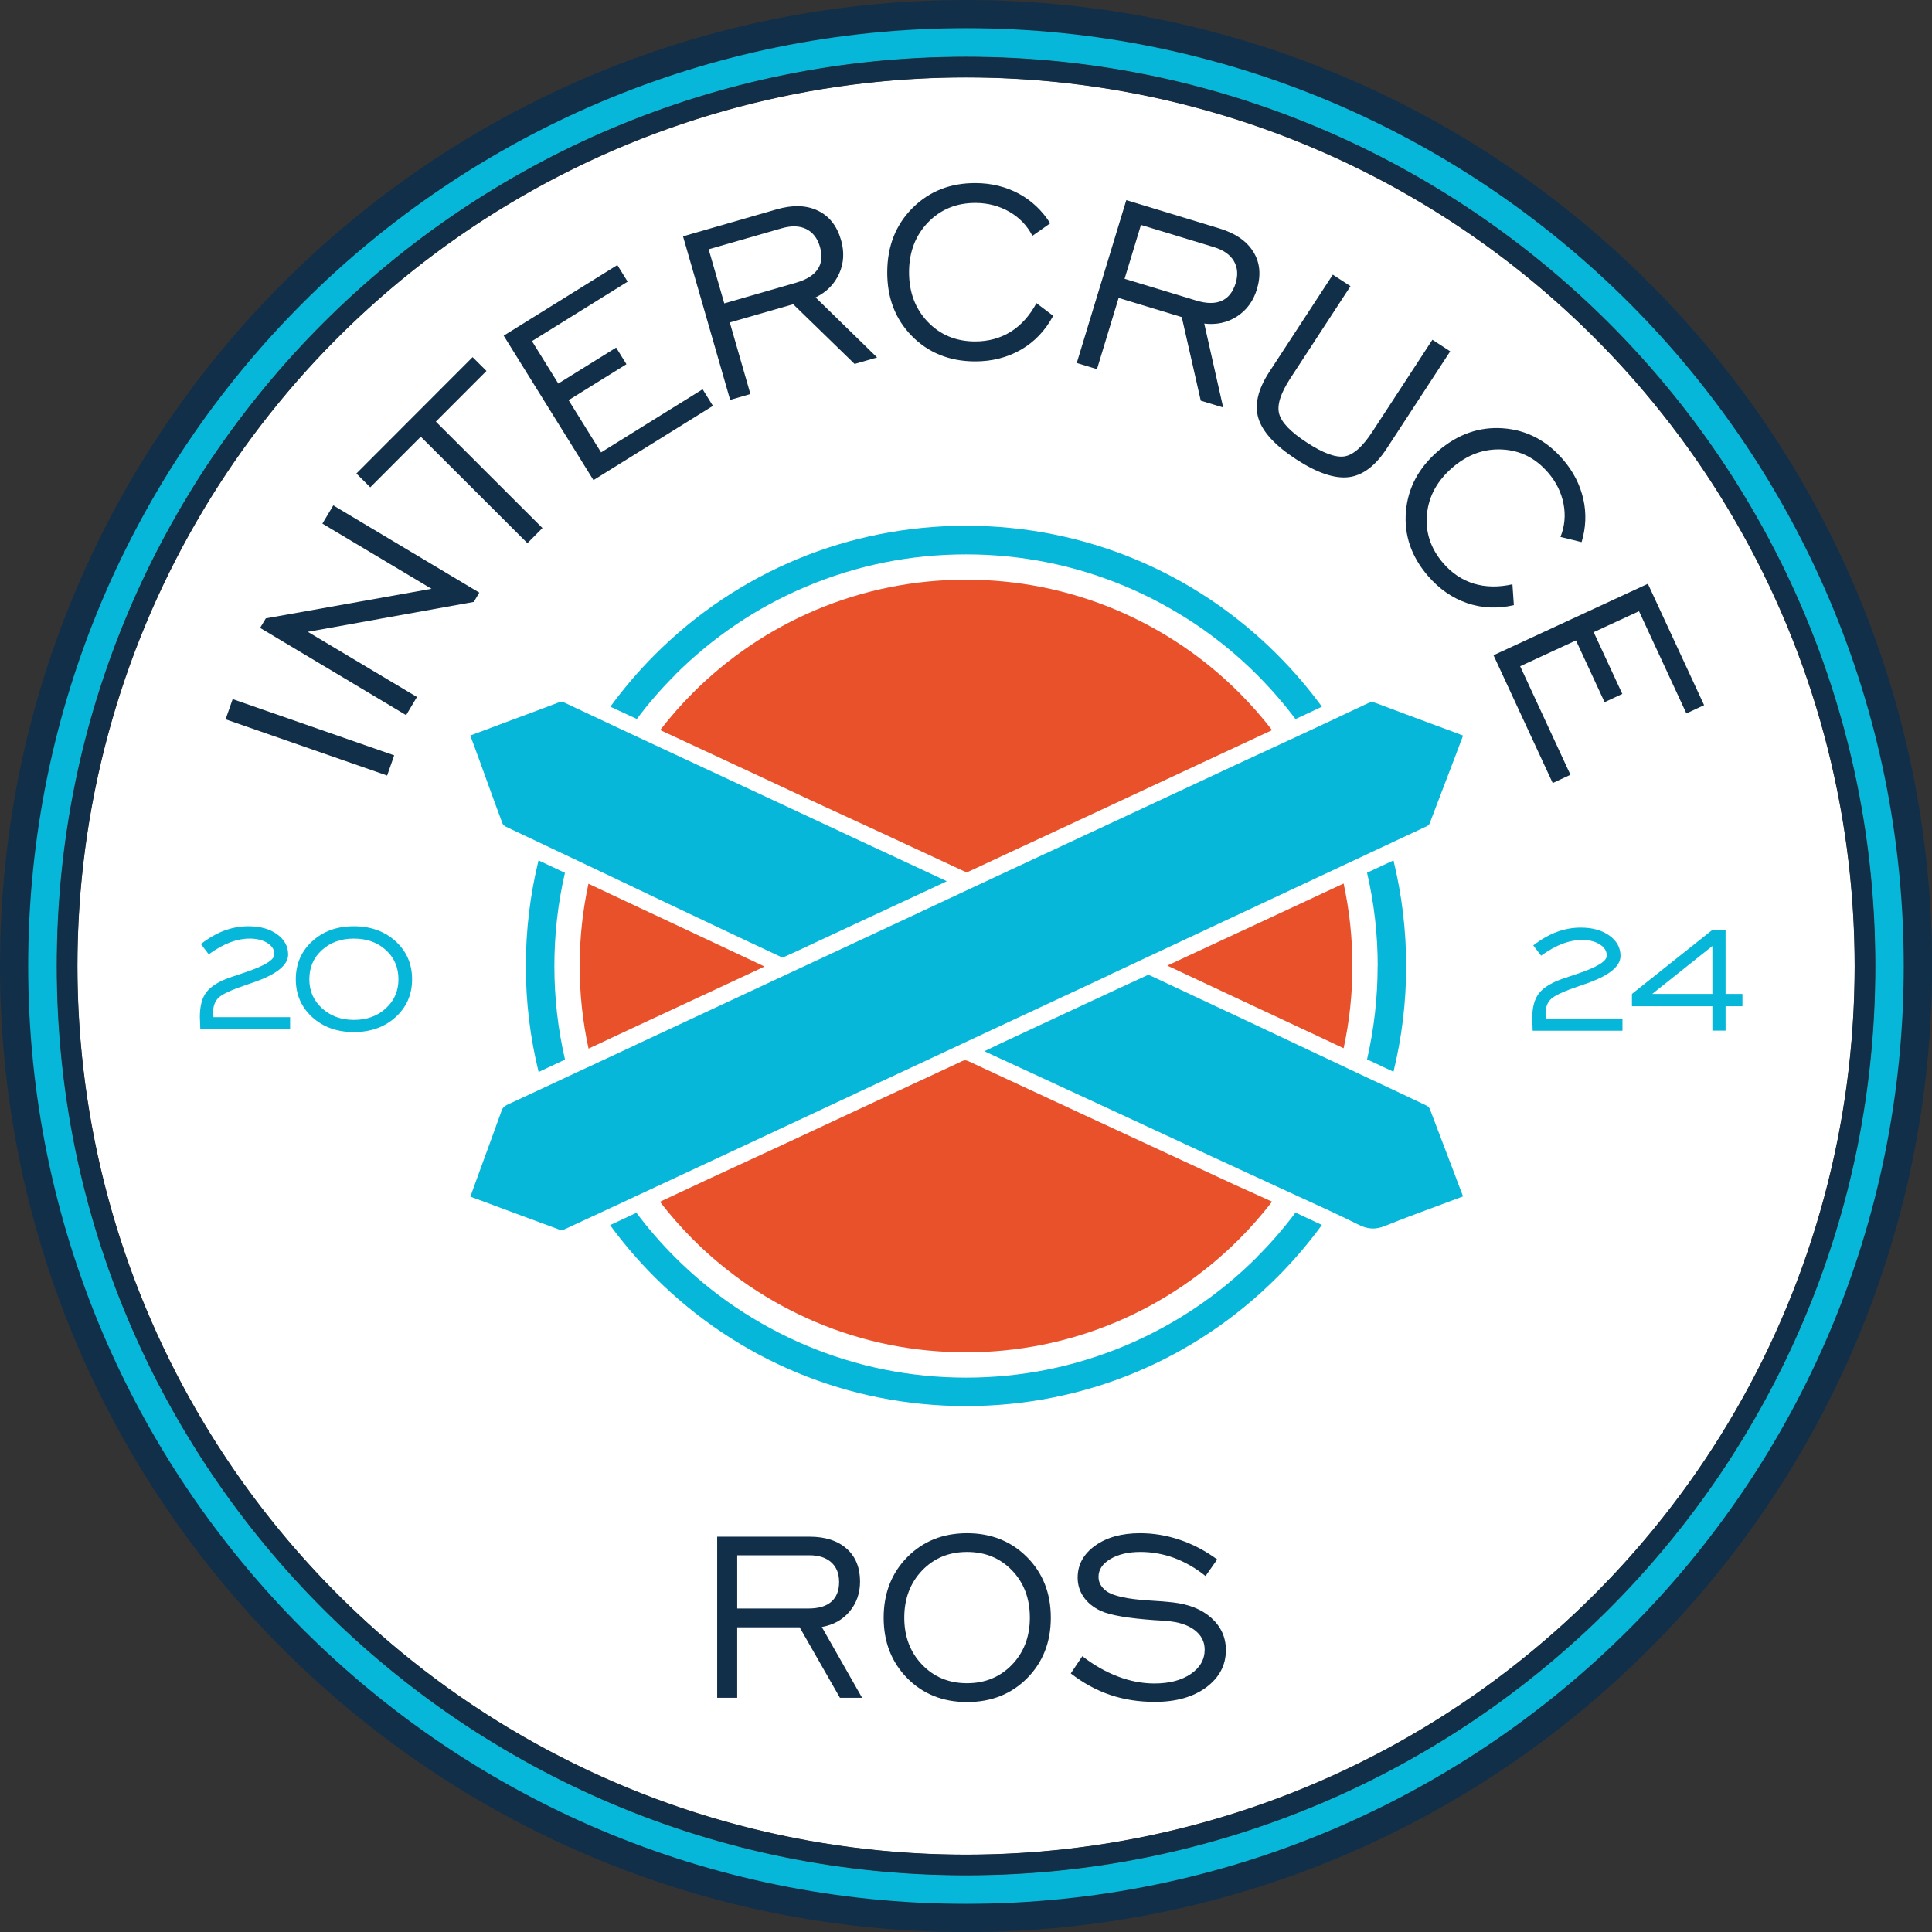 <?xml version="1.0" encoding="UTF-8"?>
<svg id="Capa_2" data-name="Capa 2" xmlns="http://www.w3.org/2000/svg" viewBox="0 0 226.77 226.77">
  <rect x="0" y="0" width="226.77" height="226.77" fill="#333333" stroke="none"/>
  <defs>
    <style>
      .cls-1 {
        fill: #06b7d9;
      }

      .cls-2 {
        fill: #fff;
      }

      .cls-3 {
        fill: none;
      }

      .cls-4 {
        fill: #122f49;
      }

      .cls-5 {
        fill: #e8512a;
      }
    </style>
  </defs>
  <g id="Capa_1-2" data-name="Capa 1">
    <circle class="cls-2" cx="113.39" cy="113.39" r="104.3"/>
    <g>
      <path class="cls-4" d="M113.39,3.31c14.86,0,29.28,2.91,42.84,8.65,6.52,2.76,12.81,6.17,18.7,10.15,5.83,3.94,11.31,8.46,16.29,13.44,4.98,4.98,9.5,10.46,13.44,16.29,3.98,5.88,7.39,12.17,10.15,18.7,5.74,13.57,8.65,27.98,8.65,42.84s-2.91,29.28-8.65,42.84c-2.76,6.52-6.17,12.81-10.15,18.7-3.94,5.83-8.46,11.31-13.44,16.29-4.98,4.98-10.46,9.5-16.29,13.44-5.88,3.98-12.17,7.39-18.7,10.15-13.57,5.74-27.98,8.65-42.84,8.65s-29.28-2.91-42.84-8.65c-6.52-2.76-12.81-6.17-18.7-10.15-5.83-3.94-11.31-8.46-16.29-13.44-4.98-4.98-9.5-10.46-13.44-16.29-3.98-5.88-7.39-12.17-10.15-18.7-5.74-13.57-8.65-27.98-8.65-42.84s2.91-29.28,8.65-42.84c2.76-6.52,6.17-12.81,10.15-18.7,3.94-5.83,8.46-11.31,13.44-16.29,4.98-4.98,10.46-9.5,16.29-13.44,5.88-3.98,12.17-7.39,18.7-10.15,13.57-5.74,27.98-8.65,42.84-8.65M113.39,0C50.76,0,0,50.76,0,113.39s50.76,113.39,113.39,113.39,113.39-50.76,113.39-113.39S176.01,0,113.39,0h0Z"/>
      <path class="cls-1" d="M113.39,6.66c14.41,0,28.39,2.82,41.54,8.39,6.32,2.67,12.42,5.99,18.13,9.84,5.65,3.82,10.97,8.2,15.8,13.03,4.83,4.83,9.22,10.15,13.03,15.8,3.85,5.71,7.17,11.8,9.84,18.13,5.56,13.16,8.39,27.13,8.39,41.54s-2.82,28.39-8.39,41.54c-2.67,6.32-5.99,12.42-9.84,18.13-3.82,5.65-8.2,10.97-13.03,15.8-4.83,4.83-10.15,9.22-15.8,13.03-5.71,3.85-11.8,7.17-18.13,9.84-13.16,5.56-27.13,8.39-41.54,8.39s-28.39-2.82-41.54-8.39c-6.32-2.67-12.42-5.99-18.13-9.84-5.65-3.82-10.97-8.2-15.8-13.03-4.83-4.83-9.22-10.15-13.03-15.8-3.85-5.71-7.17-11.8-9.84-18.13-5.56-13.16-8.39-27.13-8.39-41.54s2.82-28.39,8.39-41.54c2.67-6.32,5.99-12.42,9.84-18.13,3.82-5.65,8.2-10.97,13.03-15.8,4.83-4.83,10.15-9.22,15.8-13.03,5.71-3.85,11.8-7.17,18.13-9.84,13.16-5.56,27.13-8.39,41.54-8.39M113.39,3.31C52.59,3.31,3.31,52.59,3.31,113.39s49.28,110.07,110.07,110.07,110.07-49.28,110.07-110.07S174.18,3.31,113.39,3.31h0Z"/>
      <path class="cls-4" d="M113.39,9.08c57.61,0,104.31,46.7,104.31,104.31s-46.7,104.31-104.31,104.31S9.08,171,9.08,113.39,55.78,9.08,113.39,9.08M113.39,6.69c-7.24,0-14.47.73-21.5,2.17-6.85,1.4-13.59,3.49-20.03,6.22-6.32,2.67-12.42,5.98-18.12,9.84-5.65,3.82-10.96,8.2-15.79,13.03-4.83,4.83-9.21,10.14-13.03,15.79-3.85,5.7-7.16,11.8-9.84,18.12-2.72,6.44-4.82,13.18-6.22,20.03-1.44,7.03-2.17,14.26-2.17,21.5s.73,14.47,2.17,21.5c1.4,6.85,3.49,13.59,6.22,20.03,2.67,6.32,5.98,12.42,9.84,18.12,3.82,5.65,8.2,10.96,13.03,15.79,4.83,4.83,10.14,9.21,15.79,13.03,5.7,3.85,11.8,7.16,18.12,9.84,6.44,2.72,13.18,4.82,20.03,6.22,7.03,1.44,14.26,2.17,21.5,2.17s14.47-.73,21.5-2.17c6.85-1.4,13.59-3.49,20.03-6.22,6.32-2.67,12.42-5.98,18.12-9.84,5.65-3.82,10.96-8.2,15.79-13.03,4.83-4.83,9.21-10.14,13.03-15.79,3.85-5.7,7.16-11.8,9.84-18.12,2.72-6.44,4.82-13.18,6.22-20.03,1.44-7.03,2.17-14.26,2.17-21.5s-.73-14.47-2.17-21.5c-1.4-6.85-3.49-13.59-6.22-20.03-2.67-6.32-5.98-12.42-9.84-18.12-3.82-5.65-8.2-10.96-13.03-15.79-4.83-4.83-10.14-9.21-15.79-13.03-5.7-3.85-11.8-7.16-18.12-9.84-6.44-2.72-13.18-4.82-20.03-6.22-7.03-1.44-14.26-2.17-21.5-2.17h0Z"/>
      <g>
        <path class="cls-1" d="M23.51,120.81c0-.27-.02-.57-.03-.9-.01-.33-.02-.52-.02-.57,0-1.27.26-2.23.78-2.9.52-.67,1.42-1.23,2.7-1.69.44-.15,1.05-.35,1.81-.61,2.31-.77,3.46-1.48,3.46-2.13,0-.53-.27-.97-.82-1.32-.55-.35-1.25-.52-2.1-.52-.74,0-1.5.15-2.28.44-.78.3-1.61.76-2.51,1.4l-.92-1.2c.92-.71,1.84-1.24,2.76-1.58.91-.34,1.85-.51,2.81-.51,1.38,0,2.5.31,3.37.94.87.63,1.3,1.42,1.3,2.38,0,1.28-1.44,2.39-4.31,3.35-.25.09-.43.15-.55.19-1.76.59-2.86,1.1-3.29,1.51-.43.41-.65.98-.65,1.7,0,.07,0,.14,0,.22,0,.08.02.2.04.38h8.99v1.43h-10.55Z"/>
        <path class="cls-1" d="M41.54,121.14c-1.99,0-3.62-.59-4.9-1.76-1.28-1.17-1.92-2.65-1.92-4.44s.64-3.28,1.92-4.45c1.28-1.18,2.91-1.77,4.89-1.77s3.62.59,4.91,1.77c1.29,1.18,1.93,2.66,1.93,4.45s-.64,3.26-1.93,4.44c-1.29,1.17-2.92,1.76-4.91,1.76ZM41.54,119.71c1.51,0,2.77-.45,3.75-1.36.99-.91,1.48-2.04,1.48-3.41s-.49-2.52-1.47-3.42-2.23-1.35-3.76-1.35-2.77.45-3.76,1.35-1.47,2.04-1.47,3.42.49,2.49,1.48,3.4c.99.91,2.24,1.37,3.75,1.37Z"/>
      </g>
      <g>
        <path class="cls-1" d="M179.9,120.97c0-.27-.02-.57-.03-.9-.01-.33-.02-.52-.02-.57,0-1.27.26-2.23.78-2.9.52-.67,1.42-1.23,2.7-1.69.44-.15,1.05-.35,1.81-.61,2.31-.77,3.46-1.48,3.46-2.13,0-.53-.27-.97-.82-1.32-.55-.35-1.25-.52-2.1-.52-.74,0-1.5.15-2.28.44-.78.3-1.61.76-2.51,1.4l-.92-1.2c.92-.71,1.84-1.24,2.76-1.58.91-.34,1.85-.51,2.81-.51,1.38,0,2.5.31,3.37.94.87.63,1.3,1.42,1.3,2.38,0,1.28-1.44,2.39-4.31,3.35-.25.09-.43.15-.55.19-1.76.59-2.86,1.1-3.29,1.51-.43.41-.65.98-.65,1.7,0,.07,0,.14,0,.22,0,.08.02.2.04.38h8.99v1.43h-10.55Z"/>
        <path class="cls-1" d="M200.99,120.97v-2.86h-9.44v-1.45l9.44-7.51h1.55v7.51h1.98v1.45h-1.98v2.86h-1.55ZM193.93,116.66h7.06v-5.62l-7.06,5.62Z"/>
      </g>
      <g>
        <path class="cls-4" d="M84.18,199.28v-18.91h10.84c1.85,0,3.3.47,4.35,1.4,1.05.93,1.58,2.22,1.58,3.86,0,1.37-.41,2.54-1.23,3.52-.82.98-1.91,1.58-3.26,1.82l4.73,8.31h-2.6l-4.73-8.27h-7.33v8.27h-2.35ZM86.53,188.8h8.34c1.19,0,2.09-.26,2.7-.79.61-.53.92-1.3.92-2.31s-.31-1.77-.92-2.32c-.61-.55-1.47-.83-2.58-.83h-8.46v6.25Z"/>
        <path class="cls-4" d="M113.51,199.78c-2.83,0-5.17-.93-7.02-2.8-1.84-1.87-2.77-4.23-2.77-7.1s.93-5.25,2.78-7.12c1.85-1.87,4.19-2.8,7.01-2.8s5.18.94,7.04,2.81c1.86,1.87,2.79,4.24,2.79,7.11s-.93,5.23-2.78,7.1c-1.86,1.87-4.21,2.8-7.05,2.8ZM113.51,197.57c2.12,0,3.88-.73,5.28-2.18,1.39-1.45,2.09-3.29,2.09-5.52s-.69-4.08-2.08-5.53c-1.39-1.45-3.15-2.18-5.29-2.18s-3.88.73-5.28,2.18c-1.39,1.46-2.09,3.3-2.09,5.53s.7,4.07,2.09,5.52c1.39,1.45,3.15,2.18,5.28,2.18Z"/>
        <path class="cls-4" d="M125.67,196.44l1.37-2.04c1.34,1.04,2.73,1.83,4.17,2.38,1.44.55,2.88.82,4.29.82,1.75,0,3.17-.37,4.26-1.11,1.09-.74,1.64-1.7,1.64-2.86,0-.93-.39-1.69-1.17-2.29-.78-.6-1.86-.96-3.25-1.07-.33-.03-.81-.07-1.44-.1-3.11-.22-5.23-.58-6.36-1.1-.88-.42-1.55-.97-2-1.64-.46-.67-.69-1.42-.69-2.25,0-1.52.68-2.77,2.04-3.75,1.36-.98,3.12-1.47,5.29-1.47,1.58,0,3.13.26,4.67.78,1.54.52,3,1.29,4.38,2.3l-1.37,1.95c-1.16-.94-2.39-1.64-3.67-2.12-1.28-.47-2.61-.71-3.97-.71-1.43,0-2.6.28-3.53.83-.92.55-1.39,1.25-1.39,2.08,0,.33.07.63.22.91.15.27.38.53.69.77.78.58,2.46.95,5.04,1.11,1.19.07,2.11.14,2.76.22,1.92.22,3.44.83,4.56,1.85,1.12,1.02,1.68,2.27,1.68,3.75,0,1.77-.77,3.23-2.3,4.37-1.54,1.14-3.55,1.71-6.04,1.71-1.88,0-3.63-.27-5.25-.82-1.62-.55-3.16-1.39-4.62-2.52Z"/>
      </g>
      <path class="cls-3" d="M160.46,102.43c-.92.43-1.84.86-2.76,1.29.69,3.15,1.03,6.39,1.03,9.67s-.35,6.51-1.03,9.66c.91.43,1.83.86,2.76,1.29.83-3.56,1.24-7.22,1.24-10.95s-.42-7.39-1.25-10.96Z"/>
      <path class="cls-3" d="M140.4,73.32c-2.58-1.75-5.34-3.24-8.21-4.45-5.96-2.52-12.28-3.8-18.81-3.8s-12.85,1.28-18.81,3.8c-2.86,1.21-5.62,2.71-8.21,4.45-2.56,1.73-4.97,3.71-7.15,5.9-1.62,1.62-3.12,3.35-4.5,5.18.92.43,1.84.86,2.76,1.28,1.19-1.53,2.47-3,3.84-4.37,2.05-2.05,4.31-3.92,6.71-5.54,2.42-1.64,5.02-3.04,7.7-4.18,5.59-2.36,11.53-3.56,17.65-3.56s12.06,1.2,17.65,3.56c2.69,1.14,5.28,2.54,7.7,4.18,2.4,1.62,4.66,3.49,6.71,5.54,1.37,1.37,2.65,2.83,3.84,4.37.77-.36,1.54-.72,2.31-1.08.15-.07.3-.14.44-.21-1.37-1.83-2.88-3.57-4.5-5.18-2.19-2.19-4.59-4.17-7.15-5.9Z"/>
      <path class="cls-3" d="M86.37,153.45c2.58,1.74,5.34,3.24,8.21,4.45,5.96,2.52,12.28,3.8,18.81,3.8s12.85-1.28,18.81-3.8c2.86-1.21,5.62-2.71,8.21-4.45,2.56-1.73,4.97-3.71,7.15-5.9,1.63-1.63,3.14-3.37,4.52-5.21-.95-.44-1.86-.87-2.75-1.29-1.19,1.55-2.49,3.02-3.87,4.4-2.05,2.05-4.31,3.92-6.71,5.54-2.42,1.64-5.02,3.04-7.7,4.18-5.59,2.37-11.53,3.56-17.65,3.56s-12.06-1.2-17.65-3.56c-2.69-1.14-5.28-2.54-7.7-4.18-2.4-1.62-4.66-3.49-6.71-5.54-1.38-1.38-2.66-2.85-3.85-4.39-.26.12-.52.24-.77.36-.66.31-1.32.62-1.98.93,1.38,1.83,2.89,3.58,4.51,5.2,2.19,2.19,4.59,4.17,7.15,5.9Z"/>
      <path class="cls-3" d="M66.32,124.37c.92-.43,1.84-.86,2.76-1.29-.69-3.16-1.04-6.4-1.04-9.69s.35-6.5,1.03-9.65c-.92-.43-1.84-.86-2.76-1.29-.82,3.56-1.24,7.22-1.24,10.94s.42,7.41,1.25,10.98Z"/>
      <path class="cls-1" d="M161.7,113.39c0,3.72-.42,7.38-1.24,10.95,1.03.48,2.07.97,3.1,1.46.98-4.01,1.49-8.17,1.49-12.4s-.51-8.4-1.49-12.41c-1.03.48-2.07.97-3.1,1.45.83,3.57,1.25,7.23,1.25,10.96Z"/>
      <path class="cls-1" d="M79.22,79.22c2.19-2.19,4.59-4.17,7.15-5.9,2.58-1.75,5.34-3.24,8.21-4.45,5.96-2.52,12.28-3.8,18.81-3.8s12.85,1.28,18.81,3.8c2.86,1.21,5.62,2.71,8.21,4.45,2.56,1.73,4.97,3.71,7.15,5.9,1.62,1.62,3.12,3.35,4.5,5.18,1.03-.48,2.07-.96,3.1-1.45-1.57-2.15-3.32-4.19-5.23-6.11-9.76-9.76-22.73-15.13-36.53-15.13s-26.78,5.37-36.53,15.13c-1.92,1.92-3.66,3.96-5.23,6.11,1.04.48,2.07.96,3.11,1.44,1.37-1.83,2.88-3.57,4.5-5.18Z"/>
      <path class="cls-1" d="M147.55,147.55c-2.19,2.19-4.59,4.17-7.15,5.9-2.58,1.74-5.34,3.24-8.21,4.45-5.96,2.52-12.28,3.8-18.81,3.8s-12.85-1.28-18.81-3.8c-2.86-1.21-5.62-2.71-8.21-4.45-2.56-1.73-4.97-3.71-7.15-5.9-1.62-1.62-3.13-3.36-4.51-5.2-.79.37-1.59.75-2.38,1.12-.24.11-.48.22-.71.33,1.57,2.15,3.32,4.19,5.24,6.11,9.76,9.76,22.73,15.13,36.53,15.13s26.78-5.37,36.53-15.13c1.92-1.92,3.67-3.97,5.25-6.13-1.07-.5-2.1-.99-3.1-1.45-1.38,1.84-2.89,3.59-4.52,5.21Z"/>
      <path class="cls-1" d="M66.32,124.37c-.83-3.57-1.25-7.25-1.25-10.98s.42-7.38,1.24-10.94c-1.03-.49-2.07-.97-3.1-1.46-.98,4.01-1.49,8.17-1.49,12.4s.51,8.41,1.5,12.43c.34-.16.69-.32,1.03-.48.69-.32,1.38-.64,2.07-.97Z"/>
      <path class="cls-5" d="M88.03,150.99c2.42,1.64,5.02,3.04,7.7,4.18,5.59,2.37,11.53,3.56,17.65,3.56s12.06-1.2,17.65-3.56c2.69-1.14,5.28-2.54,7.7-4.18,2.4-1.62,4.66-3.49,6.71-5.54,1.38-1.38,2.67-2.86,3.87-4.4-.25-.12-.49-.23-.74-.34-.6-.28-1.22-.55-1.81-.82-.56-.25-1.13-.5-1.69-.76-5.13-2.37-10.56-4.89-17.6-8.16-3.81-1.77-8.82-4.09-13.82-6.42-.27-.12-.46-.13-.72,0-2.06.97-4.15,1.94-6.18,2.88-1.07.5-2.14.99-3.2,1.49-1.77.83-3.54,1.65-5.32,2.48-2.38,1.11-4.85,2.26-7.27,3.39-1.26.59-2.54,1.18-3.79,1.75-1.34.62-2.73,1.26-4.09,1.89-1.87.87-3.77,1.76-5.62,2.63,1.19,1.54,2.48,3.01,3.85,4.39,2.05,2.05,4.31,3.92,6.71,5.54Z"/>
      <path class="cls-5" d="M157.7,103.71c-.47.22-.95.44-1.42.66-3.28,1.53-6.62,3.08-9.85,4.59l-1.17.54c-1.04.48-2.08.96-3.12,1.45-1.04.48-2.08.96-3.12,1.45-.62.29-1.24.58-1.91.89l-.1.05.97.45c1.23.57,2.41,1.13,3.6,1.69,3,1.4,5.99,2.81,8.99,4.21l4.55,2.13,1.19.56c.47.22.93.44,1.4.66.68-3.15,1.03-6.38,1.03-9.66s-.35-6.52-1.03-9.67Z"/>
      <path class="cls-5" d="M69.08,123.08c.14-.07.29-.13.43-.2,1.5-.7,3-1.41,4.51-2.11,2.81-1.31,5.61-2.62,8.42-3.92,1.91-.89,3.82-1.78,5.73-2.67.49-.23.98-.46,1.51-.71l.06-.03-.18-.08c-.31-.14-.59-.27-.87-.41-4.02-1.88-8.03-3.77-12.04-5.66l-.48-.22-2.34-1.1c-1.57-.74-3.16-1.49-4.76-2.24-.68,3.15-1.03,6.37-1.03,9.65s.35,6.53,1.04,9.69Z"/>
      <path class="cls-5" d="M138.74,75.78c-2.42-1.64-5.02-3.04-7.7-4.18-5.59-2.36-11.53-3.56-17.65-3.56s-12.06,1.2-17.65,3.56c-2.69,1.14-5.28,2.54-7.7,4.18-2.4,1.62-4.66,3.49-6.71,5.54-1.37,1.37-2.65,2.83-3.84,4.37,1.11.52,2.22,1.03,3.33,1.55,2.68,1.25,5.36,2.49,8.04,3.74,1.18.55,2.36,1.1,3.53,1.65,1.39.65,2.83,1.33,4.25,1.98,1.23.57,2.49,1.15,3.71,1.71,1.03.47,2.05.94,3.08,1.42,3.2,1.49,6.46,3,9.61,4.47l.11.05c.22.1.35.13.55.04,1.83-.86,3.69-1.73,5.49-2.56,1.02-.47,2.04-.95,3.06-1.42,3.17-1.48,6.33-2.96,9.5-4.43,3.16-1.48,6.33-2.95,9.49-4.43,2.69-1.25,5.38-2.51,8.07-3.76-1.19-1.54-2.47-3-3.84-4.37-2.05-2.05-4.31-3.92-6.71-5.54Z"/>
      <path class="cls-1" d="M169.22,141.36c.82-.3,1.67-.61,2.51-.93-.13-.33-.25-.66-.38-.99-.26-.68-.52-1.36-.77-2.04-.89-2.36-1.82-4.8-2.74-7.2-.06-.17-.23-.35-.38-.42-1.73-.83-3.49-1.66-5.2-2.46-.56-.26-1.12-.53-1.69-.79-2.31-1.09-4.62-2.18-6.93-3.27-2.31-1.09-4.62-2.18-6.93-3.27-3.5-1.65-7.62-3.58-11.69-5.48-.12-.06-.33-.06-.45,0-1.95.89-3.92,1.81-5.83,2.7l-.2.09c-3.62,1.69-7.35,3.43-11.4,5.32-.41.19-.82.39-1.24.6-.12.06-.24.12-.36.17,1.29.59,2.57,1.19,3.86,1.78,2.58,1.19,5.17,2.39,7.75,3.58,2.84,1.32,5.68,2.63,8.53,3.95,2.25,1.05,4.51,2.09,6.76,3.14,1.37.63,2.77,1.28,4.12,1.9,1.21.56,2.43,1.12,3.64,1.68.83.38,1.68.77,2.5,1.15,2.24,1.02,4.56,2.08,6.8,3.2,1.08.53,1.97.57,3.08.12,2.2-.89,4.46-1.72,6.65-2.53Z"/>
      <path class="cls-1" d="M130.29,114.39c6.3-2.94,12.7-5.94,18.89-8.84l.17-.08c6.77-3.17,12.45-5.83,18.16-8.51.12-.06.25-.18.28-.27.97-2.53,1.95-5.1,2.9-7.6l.18-.47c.18-.48.36-.96.54-1.44.1-.28.21-.56.32-.84-.08-.03-.16-.06-.24-.09-.22-.09-.44-.17-.65-.25-.71-.27-1.43-.53-2.14-.79-2.36-.88-4.81-1.78-7.21-2.69-.36-.14-.61-.13-.92.02-2.7,1.28-5.4,2.54-7.91,3.71-1.72.8-3.44,1.6-5.16,2.39-1.69.78-3.44,1.59-5.16,2.4-1.78.83-3.57,1.66-5.35,2.5-1.79.84-3.59,1.68-5.38,2.51-2.31,1.08-4.63,2.15-6.94,3.23-2.57,1.19-5.23,2.43-7.84,3.65-2.2,1.03-4.44,2.07-6.6,3.09-1.87.87-3.73,1.75-5.6,2.62-4,1.87-7.99,3.73-11.99,5.59l-4.84,2.26-7.03,3.28-7.24,3.38-2.74,1.28c-3.71,1.73-7.54,3.52-11.31,5.27-.31.15-.49.34-.61.69-.53,1.47-1.07,2.97-1.6,4.41-.26.71-.52,1.42-.78,2.13-.27.74-.54,1.49-.81,2.23-.16.44-.31.87-.47,1.3l1.6.59c2.92,1.09,5.95,2.22,8.93,3.31.12.04.32.02.48-.05,3.15-1.45,6.34-2.94,9.43-4.38l1.43-.67,1.85-.86c2.3-1.07,4.69-2.18,7.03-3.28,2.62-1.22,5.23-2.45,7.85-3.67,2.61-1.22,5.23-2.45,7.84-3.67,4.75-2.22,9.58-4.48,14.26-6.66l.04-.02c1.91-.89,3.83-1.78,5.74-2.68,2.82-1.32,5.74-2.68,8.61-4.02Z"/>
      <path class="cls-1" d="M91.66,112.3c.11.05.31.06.42,0,.97-.43,1.95-.89,2.89-1.33.26-.12.51-.24.77-.36,2.07-.97,4.15-1.93,6.22-2.9,2.15-1,4.3-2,6.45-3,.85-.4,1.71-.8,2.61-1.22l.11-.05c-.09-.05-.18-.09-.26-.13-.73-.34-1.46-.68-2.19-1.02-.73-.34-1.46-.68-2.19-1.02-1.82-.85-3.63-1.7-5.45-2.54-2.35-1.1-4.7-2.19-7.04-3.29l-4.31-2.01c-3.47-1.62-6.95-3.24-10.42-4.86-4.85-2.26-8.92-4.16-13-6.09-.25-.12-.46-.12-.75-.01-1.84.7-3.72,1.4-5.53,2.07-.68.25-1.36.51-2.03.76l-.1.04c-.88.33-1.76.66-2.66.99.09.23.17.47.26.7.24.63.46,1.23.68,1.84.25.7.51,1.4.76,2.1.67,1.86,1.37,3.78,2.07,5.66.05.14.21.3.36.38,1.85.88,3.73,1.77,5.55,2.63,1.03.49,2.06.97,3.09,1.46,1.52.72,3.03,1.44,4.55,2.16,1.17.56,2.34,1.11,3.51,1.67l.03.02c2.56,1.22,5.21,2.47,7.81,3.7,2.54,1.2,5.17,2.45,7.78,3.66Z"/>
      <g>
        <path class="cls-4" d="M45.44,91.03l-18.96-6.6.83-2.37,18.96,6.6-.83,2.37Z"/>
        <path class="cls-4" d="M47.67,83.94l-17.14-10.24.67-1.12,19.45-3.47-12.81-7.65,1.28-2.14,17.14,10.24-.65,1.09-19.48,3.51,12.81,7.65-1.27,2.13Z"/>
        <path class="cls-4" d="M61.9,63.75l-12.51-12.49-5.93,5.94-1.63-1.62,13.64-13.66,1.63,1.62-5.94,5.95,12.51,12.49-1.76,1.77Z"/>
        <path class="cls-4" d="M69.66,56.36l-10.54-16.96,13.34-8.29,1.21,1.95-11.23,6.98,3.09,4.98,6.79-4.22,1.21,1.95-6.79,4.22,3.81,6.13,11.92-7.41,1.21,1.95-14.03,8.72Z"/>
        <path class="cls-4" d="M85.7,46.93l-5.53-19.19,11-3.17c1.88-.54,3.48-.49,4.82.15,1.34.64,2.25,1.79,2.73,3.46.4,1.39.33,2.7-.22,3.93-.55,1.23-1.47,2.17-2.77,2.8l7.22,7.05-2.64.76-7.21-7.01-7.44,2.14,2.42,8.4-2.38.69ZM85.02,35.61l8.46-2.44c1.2-.35,2.04-.88,2.51-1.59.47-.71.55-1.58.25-2.61-.29-1.01-.83-1.7-1.61-2.09-.78-.38-1.73-.41-2.86-.09l-8.59,2.47,1.83,6.34Z"/>
        <path class="cls-4" d="M121.64,35.57l1.98,1.5c-.93,1.73-2.19,3.06-3.79,3.98-1.6.92-3.41,1.38-5.43,1.37-2.99-.02-5.45-1.02-7.39-3-1.94-1.98-2.89-4.49-2.87-7.52.02-3.04,1.01-5.54,2.98-7.5,1.97-1.96,4.44-2.93,7.42-2.91,1.84.01,3.52.43,5.04,1.24,1.51.82,2.74,1.98,3.69,3.48l-2.09,1.47c-.62-1.2-1.52-2.14-2.7-2.82-1.18-.68-2.5-1.03-3.95-1.04-2.24-.01-4.1.74-5.59,2.27-1.48,1.53-2.23,3.47-2.24,5.82-.01,2.35.71,4.3,2.17,5.84,1.46,1.54,3.31,2.32,5.56,2.33,1.57,0,2.96-.37,4.19-1.13,1.22-.76,2.24-1.89,3.04-3.38Z"/>
        <path class="cls-4" d="M126.39,42.59l5.81-19.1,10.95,3.33c1.87.57,3.19,1.48,3.97,2.75.78,1.26.91,2.73.41,4.39-.42,1.38-1.2,2.44-2.33,3.18-1.13.73-2.41,1.01-3.85.84l2.22,9.85-2.63-.8-2.23-9.81-7.41-2.25-2.54,8.36-2.37-.72ZM131.99,32.72l8.43,2.56c1.2.36,2.19.38,2.97.03.78-.34,1.32-1.03,1.64-2.05.31-1,.23-1.88-.21-2.63-.45-.75-1.23-1.29-2.35-1.63l-8.55-2.6-1.92,6.32Z"/>
        <path class="cls-4" d="M158.51,33.6l-7.07,10.83c-1.13,1.74-1.57,3.11-1.3,4.13.27,1.02,1.35,2.15,3.26,3.39,1.91,1.25,3.38,1.78,4.41,1.62,1.03-.17,2.11-1.12,3.25-2.86l7.07-10.83,2.09,1.36-7.44,11.39c-1.34,2.06-2.84,3.19-4.5,3.38-1.65.19-3.71-.51-6.16-2.11-2.45-1.6-3.92-3.2-4.41-4.79-.49-1.59-.06-3.42,1.29-5.48l7.44-11.39,2.07,1.35Z"/>
        <path class="cls-4" d="M177.52,68.55l.17,2.48c-1.91.44-3.74.36-5.49-.24s-3.28-1.67-4.6-3.2c-1.95-2.27-2.81-4.78-2.58-7.55.23-2.76,1.49-5.13,3.78-7.1,2.31-1.98,4.84-2.87,7.61-2.67,2.77.2,5.12,1.43,7.06,3.68,1.2,1.4,1.99,2.94,2.37,4.62.38,1.68.31,3.37-.2,5.06l-2.48-.61c.5-1.25.62-2.55.36-3.88-.26-1.34-.86-2.56-1.81-3.66-1.46-1.7-3.25-2.61-5.38-2.72-2.13-.11-4.08.59-5.86,2.13s-2.78,3.36-2.98,5.47c-.2,2.11.43,4.02,1.89,5.72,1.02,1.19,2.22,1.99,3.6,2.42,1.38.42,2.89.45,4.55.08Z"/>
        <path class="cls-4" d="M175.3,76.91l18.12-8.39,6.6,14.25-2.08.97-5.56-12-5.32,2.46,3.36,7.25-2.08.97-3.36-7.25-6.55,3.03,5.9,12.74-2.08.97-6.94-14.98Z"/>
      </g>
    </g>
  </g>
</svg>